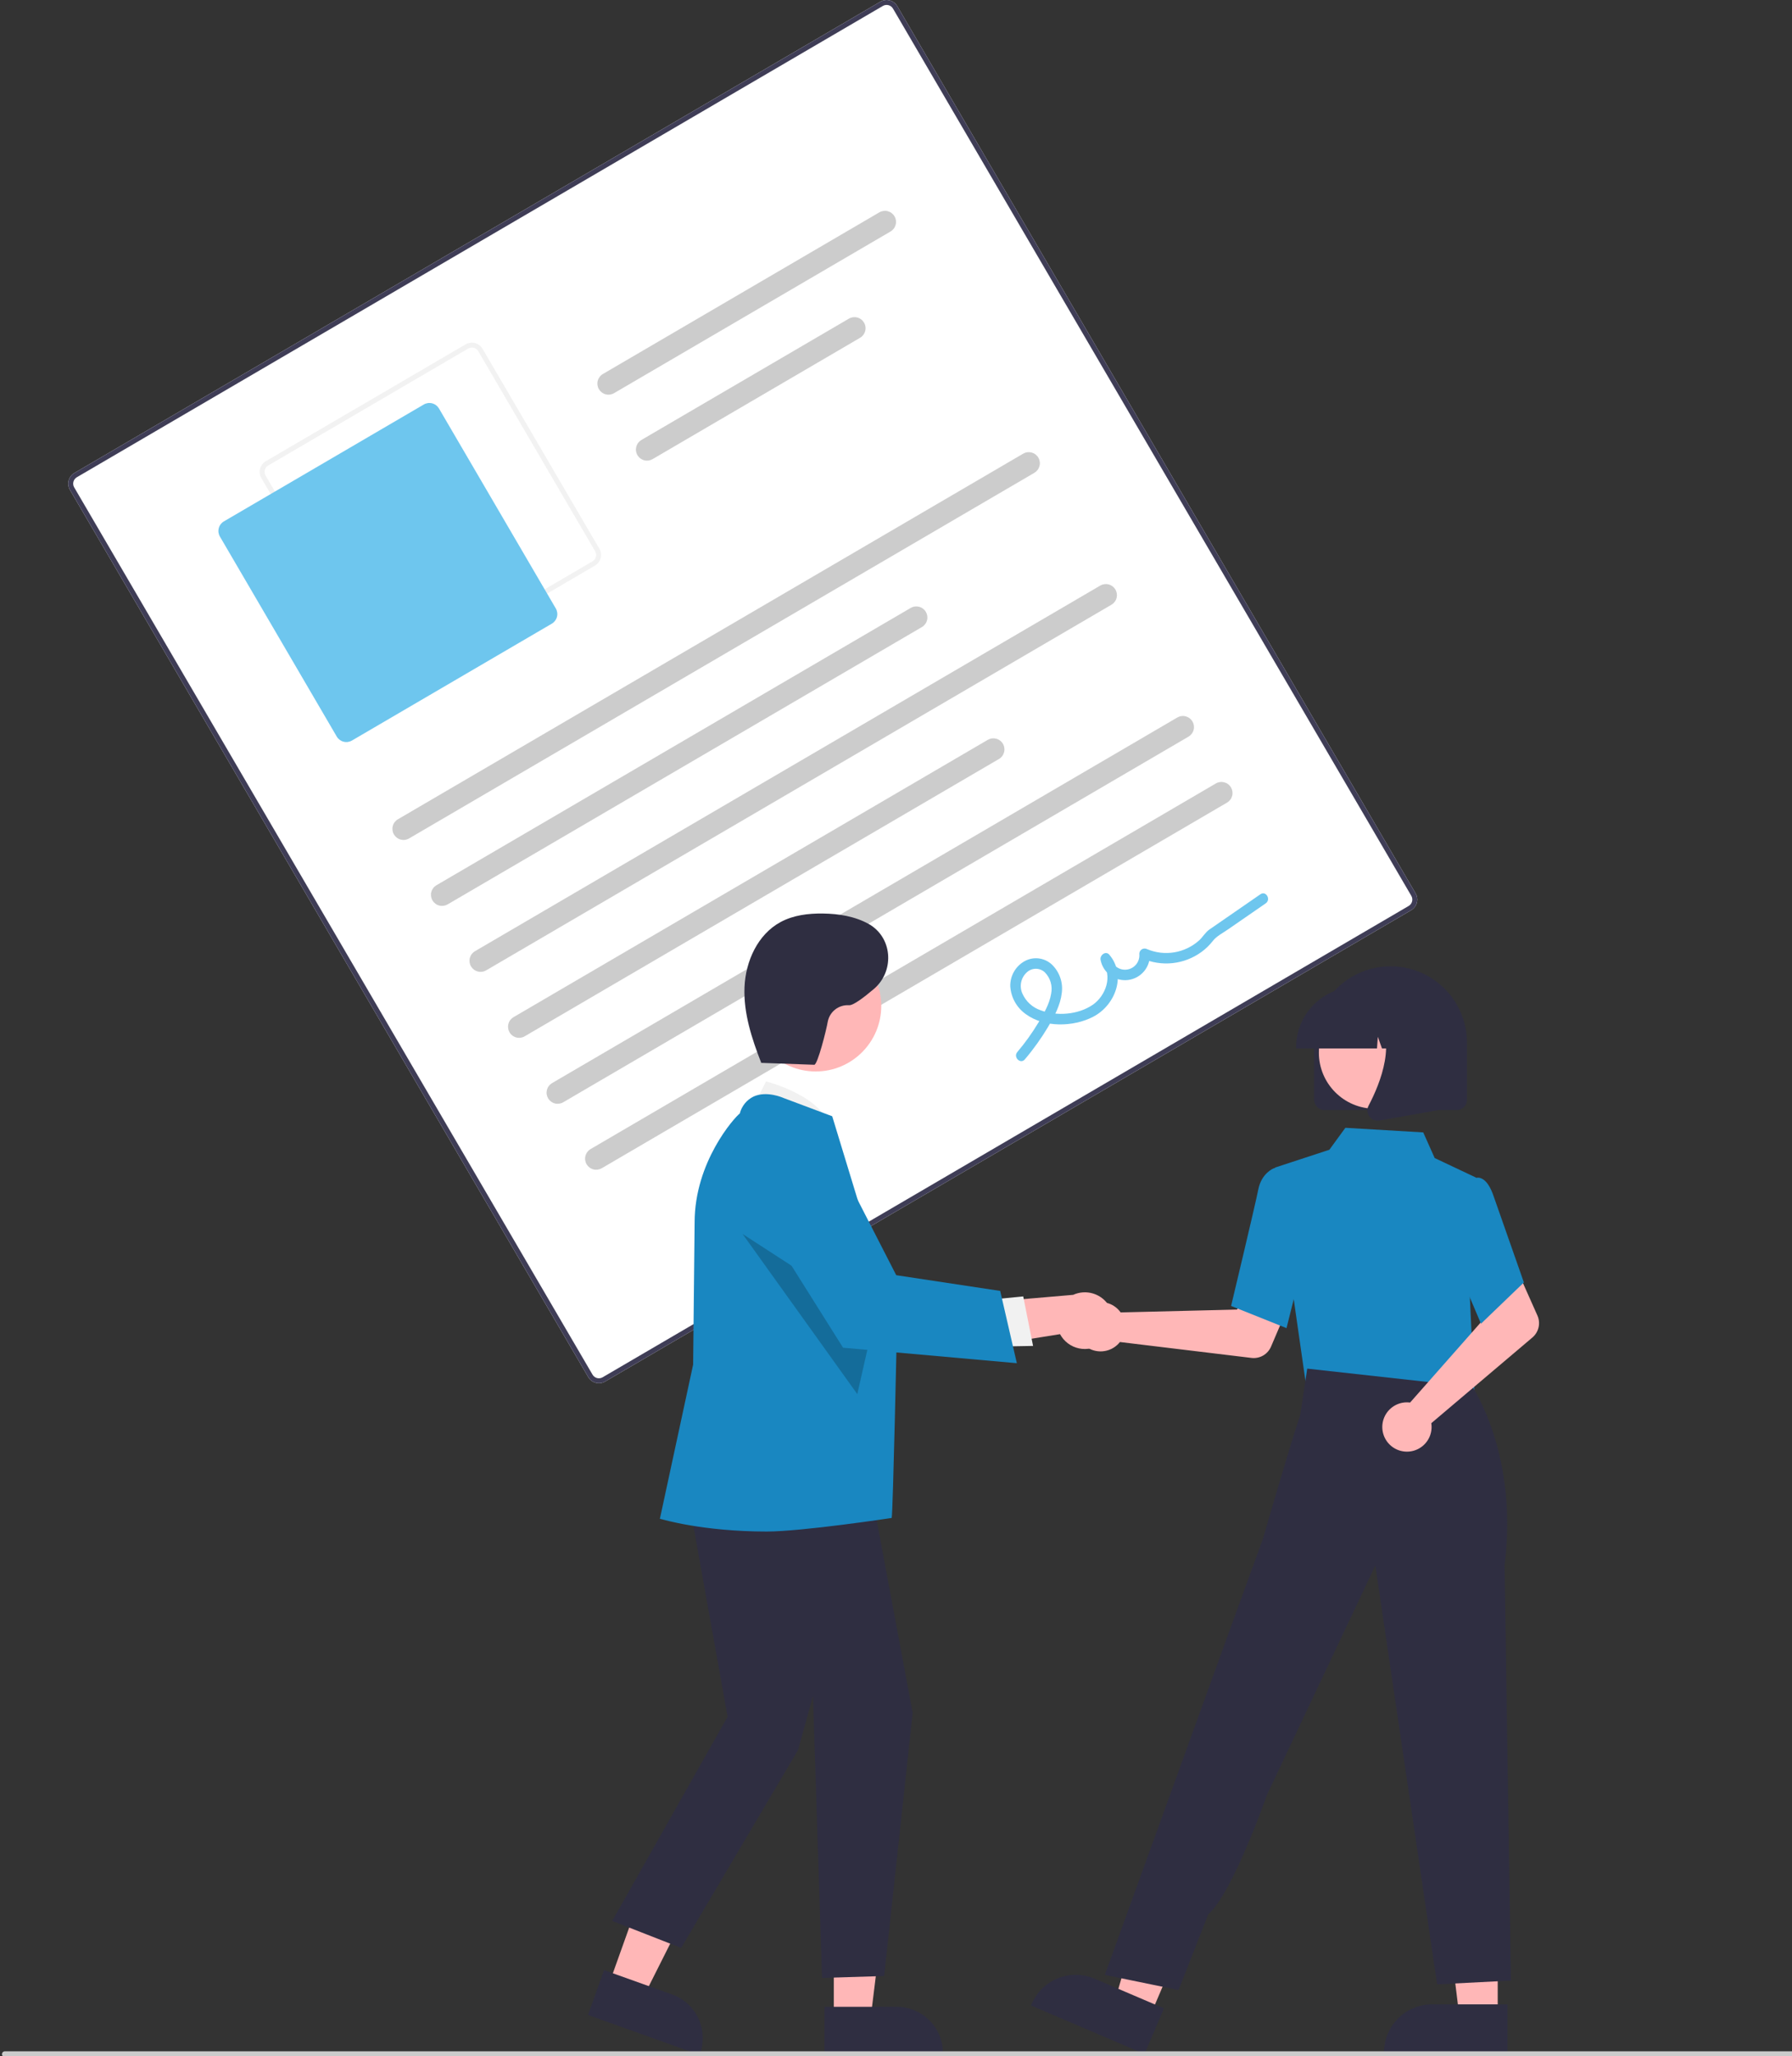 <svg width="252" height="289" viewBox="0 0 252 289" fill="none" xmlns="http://www.w3.org/2000/svg">
<rect x="0" y="0" width="252" height="289" fill="#333333" stroke="none"/>
<g clip-path="url(#clip0_88_12058)">
<path d="M198.444 127.941L85.094 194.19C84.698 194.421 84.225 194.486 83.781 194.369C83.337 194.253 82.957 193.965 82.725 193.569L9.834 68.855C9.603 68.458 9.538 67.986 9.655 67.541C9.771 67.097 10.059 66.717 10.456 66.485L123.805 0.236C124.202 0.005 124.674 -0.059 125.118 0.057C125.562 0.174 125.942 0.462 126.174 0.858L199.065 125.572C199.297 125.969 199.361 126.441 199.245 126.885C199.128 127.329 198.84 127.709 198.444 127.941Z" fill="white"/>
<path d="M198.444 127.941L85.094 194.19C84.698 194.421 84.225 194.486 83.781 194.369C83.337 194.253 82.957 193.965 82.725 193.569L9.834 68.855C9.603 68.458 9.538 67.986 9.655 67.541C9.771 67.097 10.059 66.717 10.456 66.485L123.805 0.236C124.202 0.005 124.674 -0.059 125.118 0.057C125.562 0.174 125.942 0.462 126.174 0.858L199.065 125.572C199.297 125.969 199.361 126.441 199.245 126.885C199.128 127.329 198.84 127.709 198.444 127.941ZM10.805 67.083C10.567 67.223 10.395 67.451 10.325 67.717C10.255 67.984 10.293 68.267 10.432 68.505L83.323 193.219C83.463 193.457 83.691 193.63 83.957 193.7C84.224 193.769 84.507 193.731 84.745 193.592L198.094 127.343C198.332 127.204 198.505 126.976 198.575 126.71C198.645 126.443 198.606 126.16 198.467 125.922L125.576 1.207C125.437 0.97 125.209 0.797 124.942 0.727C124.676 0.657 124.393 0.696 124.154 0.835L10.805 67.083Z" fill="#3F3D56"/>
<path d="M83.666 79.503L55.553 95.934C55.156 96.165 54.684 96.23 54.24 96.113C53.796 95.997 53.416 95.709 53.184 95.312L36.753 67.2C36.521 66.803 36.457 66.331 36.573 65.886C36.69 65.442 36.978 65.062 37.374 64.83L65.487 48.399C65.884 48.168 66.356 48.103 66.8 48.22C67.244 48.336 67.624 48.624 67.856 49.02L84.287 77.133C84.519 77.53 84.583 78.002 84.467 78.447C84.35 78.891 84.062 79.271 83.666 79.503ZM37.724 65.428C37.486 65.568 37.313 65.796 37.243 66.062C37.173 66.329 37.212 66.612 37.351 66.85L53.782 94.963C53.921 95.201 54.149 95.373 54.416 95.443C54.682 95.513 54.965 95.475 55.203 95.336L83.317 78.905C83.554 78.765 83.727 78.537 83.797 78.271C83.867 78.004 83.828 77.721 83.689 77.483L67.258 49.37C67.119 49.132 66.891 48.959 66.624 48.89C66.358 48.82 66.075 48.858 65.837 48.997L37.724 65.428Z" fill="#F2F2F2"/>
<path d="M77.601 87.662L49.488 104.093C49.131 104.301 48.706 104.359 48.306 104.254C47.907 104.149 47.565 103.89 47.356 103.534L30.925 75.421C30.717 75.064 30.659 74.639 30.764 74.239C30.868 73.839 31.127 73.497 31.484 73.288L59.597 56.857C59.954 56.649 60.379 56.591 60.779 56.696C61.179 56.801 61.52 57.06 61.73 57.416L78.161 85.529C78.369 85.886 78.427 86.311 78.322 86.711C78.217 87.111 77.958 87.453 77.601 87.662Z" fill="#6EC6EE"/>
<path d="M145.457 66.46L57.529 117.85C57.172 118.059 56.747 118.117 56.347 118.012C55.947 117.908 55.605 117.648 55.397 117.291C55.188 116.934 55.13 116.509 55.235 116.109C55.34 115.709 55.599 115.367 55.956 115.159L143.884 63.768C144.061 63.665 144.256 63.597 144.459 63.569C144.662 63.542 144.868 63.554 145.066 63.606C145.264 63.658 145.45 63.748 145.613 63.872C145.776 63.996 145.913 64.15 146.016 64.327C146.12 64.504 146.187 64.699 146.215 64.902C146.243 65.105 146.23 65.311 146.178 65.509C146.126 65.707 146.036 65.893 145.912 66.056C145.788 66.219 145.634 66.356 145.457 66.46Z" fill="#CCCCCC"/>
<path d="M129.642 88.141L62.948 127.122C62.771 127.225 62.576 127.292 62.373 127.32C62.17 127.348 61.964 127.336 61.766 127.284C61.366 127.179 61.024 126.919 60.816 126.562C60.607 126.205 60.549 125.78 60.654 125.38C60.758 124.98 61.018 124.639 61.375 124.43L128.069 85.45C128.245 85.347 128.441 85.279 128.643 85.251C128.846 85.224 129.053 85.236 129.251 85.288C129.449 85.34 129.634 85.43 129.797 85.554C129.961 85.678 130.098 85.832 130.201 86.009C130.304 86.186 130.372 86.381 130.4 86.584C130.427 86.787 130.415 86.993 130.363 87.191C130.311 87.389 130.221 87.575 130.097 87.738C129.973 87.901 129.818 88.038 129.642 88.141Z" fill="#CCCCCC"/>
<path d="M125.231 32.54L86.351 55.264C85.994 55.472 85.569 55.53 85.169 55.425C84.769 55.321 84.427 55.061 84.219 54.704C84.01 54.347 83.952 53.922 84.057 53.522C84.162 53.122 84.421 52.781 84.778 52.572L123.658 29.848C124.015 29.639 124.44 29.581 124.84 29.686C125.038 29.738 125.224 29.828 125.387 29.952C125.55 30.076 125.687 30.23 125.79 30.407C125.894 30.584 125.961 30.779 125.989 30.982C126.017 31.185 126.004 31.391 125.952 31.589C125.9 31.787 125.81 31.973 125.686 32.136C125.562 32.299 125.408 32.436 125.231 32.54Z" fill="#CCCCCC"/>
<path d="M120.947 47.482L91.77 64.535C91.594 64.638 91.398 64.706 91.195 64.734C90.993 64.761 90.786 64.749 90.588 64.697C90.39 64.645 90.204 64.555 90.041 64.431C89.878 64.307 89.741 64.153 89.638 63.976C89.534 63.799 89.467 63.604 89.439 63.401C89.411 63.198 89.424 62.992 89.476 62.794C89.528 62.596 89.618 62.41 89.742 62.247C89.866 62.084 90.02 61.947 90.197 61.843L119.374 44.791C119.731 44.582 120.156 44.524 120.556 44.629C120.956 44.733 121.298 44.993 121.506 45.35C121.715 45.707 121.773 46.132 121.668 46.532C121.563 46.932 121.304 47.274 120.947 47.482Z" fill="#CCCCCC"/>
<path d="M156.295 85.002L68.367 136.393C68.01 136.602 67.585 136.66 67.185 136.555C66.785 136.45 66.443 136.191 66.235 135.834C66.026 135.477 65.968 135.052 66.073 134.652C66.178 134.252 66.437 133.91 66.794 133.701L154.722 82.31C155.079 82.102 155.504 82.043 155.904 82.148C156.304 82.253 156.646 82.513 156.854 82.87C157.063 83.227 157.121 83.652 157.016 84.052C156.912 84.452 156.652 84.793 156.295 85.002Z" fill="#CCCCCC"/>
<path d="M140.479 106.684L73.785 145.664C73.609 145.768 73.413 145.835 73.21 145.863C73.008 145.891 72.801 145.878 72.603 145.826C72.405 145.774 72.219 145.684 72.056 145.56C71.893 145.436 71.756 145.282 71.653 145.105C71.55 144.928 71.482 144.733 71.454 144.53C71.427 144.327 71.439 144.121 71.491 143.923C71.543 143.725 71.633 143.539 71.757 143.376C71.881 143.213 72.035 143.076 72.212 142.973L138.906 103.993C139.083 103.889 139.278 103.822 139.481 103.794C139.684 103.766 139.89 103.779 140.088 103.831C140.286 103.882 140.472 103.973 140.635 104.097C140.798 104.22 140.935 104.375 141.038 104.552C141.142 104.729 141.209 104.924 141.237 105.127C141.265 105.33 141.252 105.536 141.2 105.734C141.148 105.932 141.058 106.118 140.934 106.281C140.811 106.444 140.656 106.581 140.479 106.684Z" fill="#CCCCCC"/>
<path d="M167.132 103.545L79.204 154.936C79.028 155.039 78.832 155.106 78.629 155.134C78.427 155.162 78.22 155.15 78.022 155.098C77.824 155.046 77.638 154.955 77.475 154.832C77.312 154.708 77.175 154.553 77.072 154.376C76.969 154.2 76.901 154.004 76.873 153.801C76.846 153.599 76.858 153.392 76.91 153.194C76.962 152.996 77.052 152.81 77.176 152.647C77.3 152.484 77.454 152.347 77.631 152.244L165.559 100.853C165.736 100.75 165.931 100.682 166.134 100.655C166.337 100.627 166.543 100.639 166.741 100.691C166.939 100.743 167.125 100.833 167.288 100.957C167.451 101.081 167.588 101.236 167.692 101.412C167.795 101.589 167.862 101.784 167.89 101.987C167.918 102.19 167.906 102.396 167.854 102.594C167.802 102.792 167.711 102.978 167.588 103.141C167.464 103.304 167.309 103.442 167.132 103.545Z" fill="#CCCCCC"/>
<path d="M172.551 112.816L84.623 164.207C84.446 164.31 84.251 164.378 84.048 164.406C83.845 164.433 83.639 164.421 83.441 164.369C83.243 164.317 83.057 164.227 82.894 164.103C82.731 163.979 82.594 163.825 82.49 163.648C82.387 163.471 82.32 163.276 82.292 163.073C82.264 162.87 82.276 162.664 82.328 162.466C82.38 162.268 82.471 162.082 82.594 161.919C82.718 161.756 82.873 161.619 83.05 161.515L170.978 110.125C171.154 110.021 171.35 109.954 171.553 109.926C171.755 109.898 171.962 109.911 172.16 109.963C172.358 110.015 172.544 110.105 172.707 110.229C172.87 110.352 173.007 110.507 173.11 110.684C173.213 110.861 173.281 111.056 173.309 111.259C173.336 111.462 173.324 111.668 173.272 111.866C173.22 112.064 173.13 112.25 173.006 112.413C172.882 112.576 172.728 112.713 172.551 112.816Z" fill="#CCCCCC"/>
<path d="M144.117 148.908C145.339 147.47 146.438 145.932 147.404 144.311C148.271 142.848 149.121 141.284 149.312 139.569C149.41 138.839 149.334 138.095 149.09 137.4C148.846 136.704 148.442 136.076 147.91 135.566C147.395 135.092 146.743 134.794 146.048 134.715C145.353 134.636 144.651 134.78 144.043 135.127C143.428 135.48 142.92 135.993 142.573 136.611C142.225 137.229 142.052 137.929 142.07 138.638C142.12 139.419 142.345 140.178 142.73 140.859C143.114 141.54 143.647 142.126 144.289 142.572C146.888 144.455 150.947 144.357 153.717 142.924C156.837 141.31 158.449 137.087 155.998 134.196C155.488 133.595 154.639 134.267 154.767 134.916C154.929 135.792 155.419 136.573 156.138 137.099C156.856 137.626 157.749 137.858 158.633 137.749C159.517 137.64 160.326 137.197 160.895 136.511C161.464 135.826 161.749 134.949 161.693 134.06L160.591 134.704C161.942 135.302 163.427 135.534 164.896 135.377C166.365 135.219 167.767 134.677 168.96 133.806C169.55 133.377 170.078 132.867 170.526 132.292C171.066 131.589 171.972 131.134 172.705 130.627L177.993 126.974C178.77 126.436 178.031 125.156 177.247 125.698L172.458 129.006C171.66 129.558 170.857 130.102 170.064 130.66C169.497 131.06 169.148 131.704 168.633 132.178C167.656 133.057 166.449 133.639 165.154 133.858C163.859 134.078 162.528 133.924 161.317 133.416C161.204 133.355 161.077 133.324 160.949 133.326C160.821 133.329 160.696 133.364 160.585 133.429C160.474 133.493 160.382 133.585 160.317 133.696C160.253 133.806 160.217 133.931 160.215 134.06C160.273 134.59 160.119 135.122 159.787 135.54C159.455 135.958 158.971 136.227 158.441 136.29C157.911 136.353 157.378 136.204 156.957 135.875C156.537 135.547 156.263 135.065 156.196 134.536L154.965 135.255C156.547 137.12 155.494 139.98 153.672 141.231C151.635 142.63 148.624 142.873 146.328 142.003C145.764 141.809 145.247 141.501 144.808 141.099C144.369 140.696 144.018 140.207 143.776 139.662C143.552 139.17 143.489 138.62 143.594 138.09C143.699 137.56 143.968 137.076 144.362 136.707C144.704 136.369 145.164 136.177 145.645 136.172C146.126 136.167 146.589 136.349 146.938 136.679C147.319 137.068 147.598 137.543 147.751 138.065C147.904 138.586 147.927 139.137 147.817 139.669C147.58 141.15 146.761 142.516 146 143.781C145.13 145.222 144.147 146.591 143.059 147.876C142.449 148.598 143.501 149.638 144.117 148.908Z" fill="#6EC6EE"/>
<path d="M157.24 184.054C157.367 184.185 157.484 184.326 157.59 184.475L173.963 184.074L175.873 180.584L181.518 182.778L178.737 189.286C178.512 189.812 178.123 190.25 177.628 190.536C177.132 190.822 176.558 190.939 175.99 190.871L157.491 188.636C157.055 189.188 156.461 189.595 155.788 189.801C155.115 190.008 154.395 190.005 153.724 189.792C153.053 189.579 152.462 189.167 152.031 188.611C151.6 188.054 151.348 187.38 151.309 186.677C151.271 185.974 151.447 185.276 151.815 184.676C152.183 184.076 152.725 183.601 153.369 183.317C154.012 183.032 154.728 182.95 155.419 183.082C156.111 183.213 156.746 183.552 157.24 184.054Z" fill="#FFB7B7"/>
<path d="M210.615 283.491H205.231L202.67 262.725L210.616 262.726L210.615 283.491Z" fill="#FFB7B7"/>
<path d="M211.988 288.71L194.628 288.709V288.489C194.629 286.698 195.34 284.979 196.608 283.712C197.875 282.445 199.593 281.733 201.385 281.733H201.386L211.988 281.733L211.988 288.71Z" fill="#2F2E41"/>
<path d="M161.729 283.372L156.779 281.256L162.581 261.154L169.888 264.275L161.729 283.372Z" fill="#FFB7B7"/>
<path d="M160.942 288.71L144.979 281.89L145.065 281.688C145.769 280.04 147.099 278.74 148.762 278.072C150.425 277.405 152.285 277.425 153.932 278.129L153.933 278.129L163.683 282.294L160.942 288.71Z" fill="#2F2E41"/>
<path d="M184.447 188.552L184.057 194.861L195.437 196.079L207.345 197.353L203.84 187.773L184.447 188.552Z" fill="#FFB7B7"/>
<path d="M183.699 194.942L179.279 164.123L186.941 161.612L189.192 158.525L200.144 159.173L201.751 162.775L207.591 165.535L206.694 182.202L207.348 196.145L183.699 194.942Z" fill="#1987C1"/>
<path d="M180.917 186.683L173.123 183.565L173.156 183.426C173.189 183.286 176.507 169.424 176.947 167.196C177.406 164.876 179.082 164.234 179.154 164.208L179.206 164.189L182.29 165.128L183.645 175.771L180.917 186.683Z" fill="#1987C1"/>
<path d="M165.739 279.722L155.364 277.594L171.947 231.837L177.622 216.23C177.622 216.23 181.221 203.717 182.848 198.874L183.829 192.376L207.062 194.948C207.062 194.948 213.551 204.478 211.58 220.01L212.471 278.392L202.096 278.924L193.406 220.043L178.154 252.321C178.154 252.321 173.347 266.095 169.907 269.081L165.739 279.722Z" fill="#2F2E41"/>
<path d="M197.745 197.115C197.928 197.111 198.111 197.121 198.292 197.145L209.131 184.866L207.87 181.092L213.316 178.445L216.198 184.909C216.431 185.431 216.488 186.015 216.36 186.573C216.233 187.13 215.929 187.631 215.493 188.001L201.276 200.046C201.385 200.742 201.279 201.454 200.973 202.088C200.666 202.722 200.175 203.248 199.562 203.595C198.95 203.943 198.247 204.096 197.545 204.033C196.844 203.971 196.178 203.697 195.637 203.248C195.095 202.798 194.703 202.194 194.513 201.516C194.323 200.838 194.344 200.119 194.573 199.453C194.802 198.787 195.228 198.207 195.795 197.789C196.361 197.372 197.042 197.137 197.745 197.115Z" fill="#FFB7B7"/>
<path d="M208.265 186.061L203.743 175.426L205.507 168.018L207.407 165.617C207.546 165.558 207.696 165.528 207.847 165.529C207.999 165.531 208.148 165.564 208.286 165.626C208.987 165.908 209.584 166.772 210.06 168.195L214.297 180.264L208.265 186.061Z" fill="#1987C1"/>
<path d="M184.807 154.584V146.567C184.807 143.717 185.939 140.984 187.954 138.969C189.969 136.954 192.702 135.823 195.551 135.823C198.401 135.823 201.134 136.954 203.149 138.969C205.163 140.984 206.295 143.717 206.295 146.567V154.584C206.295 154.967 206.143 155.334 205.872 155.605C205.602 155.875 205.235 156.027 204.852 156.028H186.251C185.868 156.027 185.501 155.875 185.231 155.605C184.96 155.334 184.808 154.967 184.807 154.584Z" fill="#2F2E41"/>
<path d="M193.344 155.841C197.694 155.841 201.221 152.314 201.221 147.964C201.221 143.614 197.694 140.087 193.344 140.087C188.993 140.087 185.467 143.614 185.467 147.964C185.467 152.314 188.993 155.841 193.344 155.841Z" fill="#FFB7B7"/>
<path d="M182.265 147.208C182.268 144.955 183.164 142.794 184.757 141.201C186.351 139.608 188.511 138.712 190.764 138.709H192.368C194.621 138.712 196.782 139.608 198.375 141.201C199.968 142.794 200.864 144.955 200.867 147.208V147.368H197.478L196.322 144.132L196.091 147.368H194.34L193.756 145.735L193.64 147.368H182.265L182.265 147.208Z" fill="#2F2E41"/>
<path d="M192.568 156.929C192.409 156.714 192.314 156.458 192.294 156.191C192.274 155.924 192.33 155.656 192.455 155.42C194.154 152.187 196.534 146.215 193.376 142.532L193.149 142.267H202.317V156.032L193.988 157.502C193.904 157.517 193.818 157.524 193.733 157.524C193.505 157.524 193.281 157.47 193.079 157.367C192.876 157.263 192.701 157.113 192.568 156.929Z" fill="#2F2E41"/>
<path d="M85.616 278.955L90.481 280.694L99.504 262.755L92.323 260.188L85.616 278.955Z" fill="#FFB7B7"/>
<path d="M82.689 283.228L84.942 276.923L94.524 280.348C96.142 280.928 97.464 282.127 98.2 283.681C98.936 285.234 99.025 287.017 98.448 288.636L98.377 288.835L82.689 283.228Z" fill="#2F2E41"/>
<path d="M117.255 283.767L122.421 283.767L124.88 263.838L117.254 263.839L117.255 283.767Z" fill="#FFB7B7"/>
<path d="M115.937 282.081L126.112 282.08H126.113C126.964 282.08 127.807 282.248 128.594 282.574C129.381 282.9 130.096 283.377 130.698 283.98C131.3 284.582 131.778 285.296 132.104 286.083C132.43 286.87 132.597 287.713 132.597 288.565V288.775L115.937 288.776L115.937 282.081Z" fill="#2F2E41"/>
<path d="M105.479 156.445L107.726 152.005C107.726 152.005 116.097 154.102 116.858 158.954L105.479 156.445Z" fill="#F1F1F1"/>
<path d="M96.208 207.214L102.319 241.315L86.093 270.009L95.786 273.803L112.223 245.987L114.33 238.401L115.594 278.017L124.336 277.752L128.344 240.76L121.916 206.371L96.208 207.214Z" fill="#2F2E41"/>
<path d="M107.807 215.275C98.83 215.275 93.13 213.558 93.003 213.531L92.796 213.487L97.472 191.808L97.682 171.811C97.682 163.336 103.26 157.089 104.034 156.512C104.164 155.998 104.405 155.518 104.74 155.107C105.075 154.695 105.496 154.361 105.973 154.129C107.833 153.285 110.106 154.298 110.202 154.342L117.026 156.9L117.058 156.995C117.14 157.237 126.127 186.742 126.127 186.742C126.127 186.742 125.583 212.521 125.394 213.366C125.394 213.366 112.795 215.275 107.807 215.275Z" fill="#1987C1"/>
<path d="M114.706 150.607C119.799 150.607 123.928 146.478 123.928 141.384C123.928 136.291 119.799 132.162 114.706 132.162C109.612 132.162 105.483 136.291 105.483 141.384C105.483 146.478 109.612 150.607 114.706 150.607Z" fill="#FFB7B7"/>
<path opacity="0.2" d="M104.422 173.446L120.557 195.958L122.94 185.445L104.422 173.446Z" fill="black"/>
<path d="M155.008 188.763C154.554 189.122 154.028 189.377 153.465 189.511C152.901 189.644 152.316 189.652 151.75 189.535C151.183 189.417 150.649 189.177 150.185 188.831C149.722 188.485 149.34 188.041 149.066 187.531L135.178 189.754L138.187 183.094L150.914 182.004C151.801 181.601 152.804 181.537 153.735 181.825C154.666 182.113 155.459 182.732 155.963 183.565C156.468 184.398 156.65 185.387 156.474 186.346C156.297 187.304 155.776 188.164 155.008 188.763Z" fill="#FFB7B7"/>
<path d="M138.902 182.715L143.892 182.225L145.275 189.186L138.996 189.297L138.902 182.715Z" fill="#F1F1F1"/>
<path d="M142.993 191.612L118.554 189.435L106.214 169.81L106.176 169.637C105.826 168.034 106.071 166.358 106.866 164.922C107.661 163.487 108.951 162.39 110.496 161.836C112.04 161.282 113.734 161.309 115.26 161.912C116.786 162.515 118.04 163.653 118.789 165.113L126.033 179.243L140.652 181.453L142.993 191.612Z" fill="#1987C1"/>
<path d="M106.85 149.391L114.505 149.666C114.972 149.683 116.238 144.647 116.404 143.603C116.535 142.923 116.909 142.314 117.456 141.889C118.003 141.465 118.687 141.254 119.378 141.296C119.951 141.351 121.396 140.28 122.887 139.012C125.717 136.606 125.57 132.086 122.461 130.053C122.376 129.997 122.292 129.946 122.21 129.9C120.249 128.802 117.954 128.434 115.706 128.405C113.669 128.38 111.573 128.636 109.778 129.601C106.559 131.33 104.847 135.109 104.696 138.759C104.546 142.409 105.716 145.979 107.044 149.382" fill="#2F2E41"/>
<path d="M298.738 289.138H0.678C0.572 289.138 0.47 289.095 0.395 289.02C0.32 288.945 0.277 288.843 0.277 288.737C0.277 288.63 0.32 288.529 0.395 288.453C0.47 288.378 0.572 288.336 0.678 288.336H298.897C299.004 288.336 299.106 288.378 299.181 288.453C299.256 288.529 299.298 288.63 299.298 288.737C299.298 288.958 298.959 289.138 298.738 289.138Z" fill="#CBCBCB"/>
</g>
<defs>
<clipPath id="clip0_88_12058">
<rect width="251.723" height="289" fill="white" transform="translate(0.277)"/>
</clipPath>
</defs>
</svg>
